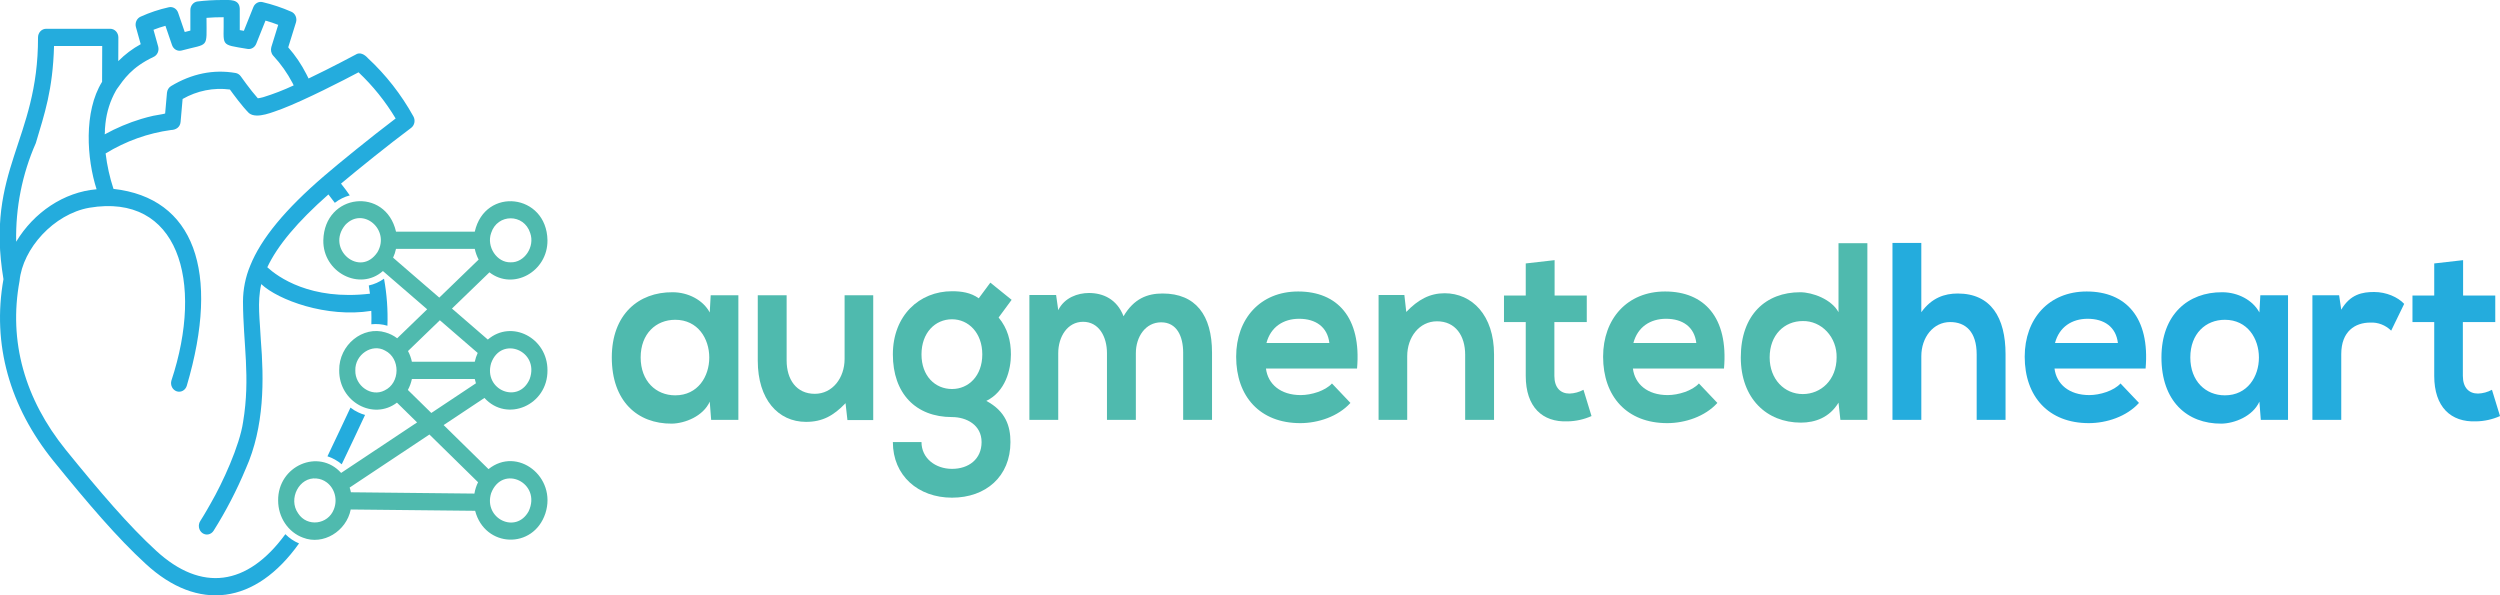 <svg xmlns="http://www.w3.org/2000/svg" width="231" height="55" viewBox="0 0 231 55" fill="none"><g clip-path="url(#clip0_39_822)"><path d="M65.668 27.283H68.225V38.794H65.711L65.58 37.113C64.968 38.467 63.285 39.121 62.083 39.144C58.891 39.167 56.53 37.066 56.53 33.027C56.53 29.058 59 26.98 62.148 27.003C63.591 27.003 64.968 27.727 65.58 28.871L65.668 27.283ZM59.197 33.027C59.197 35.222 60.618 36.529 62.389 36.529C66.586 36.529 66.586 29.548 62.389 29.548C60.618 29.548 59.197 30.832 59.197 33.027Z" fill="#4FBAAE"></path><path d="M72.685 27.283V33.307C72.685 35.058 73.582 36.389 75.287 36.389C76.926 36.389 78.041 34.918 78.041 33.167V27.283H80.686V38.817H78.303L78.128 37.253C77.013 38.42 75.986 38.981 74.478 38.981C71.898 38.981 70.018 36.903 70.018 33.331V27.283H72.685Z" fill="#4FBAAE"></path><path d="M91.507 26.116L93.475 27.704L92.272 29.338C93.103 30.342 93.409 31.486 93.409 32.747C93.409 34.171 92.906 36.179 91.136 37.043C92.928 38 93.365 39.377 93.365 40.848C93.365 44.024 91.092 45.985 87.966 45.985C84.84 45.985 82.501 43.954 82.501 40.848H85.146C85.146 42.343 86.436 43.323 87.966 43.323C89.496 43.323 90.698 42.436 90.698 40.848C90.698 39.261 89.299 38.537 87.966 38.537C84.599 38.537 82.501 36.342 82.501 32.747C82.501 29.151 84.949 26.91 87.966 26.91C88.819 26.91 89.693 27.026 90.436 27.563L91.507 26.116ZM85.146 32.747C85.146 34.755 86.414 35.945 87.966 35.945C89.496 35.945 90.764 34.731 90.764 32.747C90.764 30.763 89.496 29.501 87.966 29.501C86.414 29.501 85.146 30.739 85.146 32.747H85.146Z" fill="#4FBAAE"></path><path d="M102.284 38.794V32.63C102.284 31.112 101.541 29.734 100.077 29.734C98.634 29.734 97.781 31.112 97.781 32.63V38.794H95.115V27.26H97.585L97.782 28.66C98.35 27.493 99.596 27.073 100.624 27.073C101.913 27.073 103.203 27.633 103.815 29.221C104.777 27.586 106.023 27.119 107.422 27.119C110.482 27.119 111.991 29.127 111.991 32.583V38.793H109.324V32.584C109.324 31.066 108.734 29.782 107.291 29.782C105.849 29.782 104.953 31.112 104.953 32.63V38.793L102.284 38.794Z" fill="#4FBAAE"></path><path d="M116.975 34.054C117.15 35.479 118.309 36.506 120.188 36.506C121.172 36.506 122.462 36.109 123.074 35.432L124.779 37.23C123.642 38.491 121.785 39.098 120.145 39.098C116.429 39.098 114.221 36.646 114.221 32.957C114.221 29.455 116.45 26.933 119.948 26.933C123.555 26.933 125.807 29.315 125.391 34.054L116.975 34.054ZM122.834 31.696C122.659 30.202 121.566 29.455 120.035 29.455C118.593 29.455 117.412 30.203 117.019 31.696H122.834Z" fill="#4FBAAE"></path><path d="M135.381 38.794V32.77C135.381 31.02 134.485 29.688 132.78 29.688C131.14 29.688 130.026 31.159 130.026 32.91V38.794H127.381V27.26H129.764L129.939 28.824C131.032 27.68 132.125 27.096 133.481 27.096C136.016 27.096 138.049 29.128 138.049 32.747V38.794H135.381Z" fill="#4FBAAE"></path><path d="M143.645 24.038V27.307H146.618V29.758H143.624V34.731C143.624 35.829 144.192 36.366 145.023 36.366C145.472 36.352 145.912 36.232 146.313 36.016L147.056 38.444C146.356 38.756 145.606 38.922 144.848 38.934C142.509 39.028 140.979 37.603 140.979 34.732V29.758H138.968V27.307H140.979V24.342L143.645 24.038Z" fill="#4FBAAE"></path><path d="M150.881 34.054C151.056 35.479 152.214 36.506 154.094 36.506C155.078 36.506 156.368 36.109 156.98 35.432L158.685 37.23C157.548 38.491 155.691 39.098 154.051 39.098C150.335 39.098 148.127 36.646 148.127 32.957C148.127 29.455 150.356 26.933 153.854 26.933C157.461 26.933 159.712 29.315 159.297 34.054L150.881 34.054ZM156.739 31.696C156.565 30.202 155.472 29.455 153.941 29.455C152.499 29.455 151.318 30.203 150.925 31.696H156.739Z" fill="#4FBAAE"></path><path d="M172.545 22.474V38.794H170.052L169.878 37.206C169.047 38.584 167.714 39.051 166.402 39.051C163.232 39.051 160.85 36.809 160.85 33.027C160.85 29.058 163.188 27.003 166.336 27.003C167.473 27.003 169.244 27.657 169.878 28.848V22.474H172.545ZM163.516 33.027C163.516 35.035 164.872 36.412 166.577 36.412C168.26 36.412 169.703 35.105 169.703 33.027C169.713 32.585 169.639 32.145 169.485 31.734C169.332 31.322 169.102 30.949 168.81 30.635C168.519 30.321 168.17 30.073 167.786 29.906C167.403 29.739 166.991 29.657 166.577 29.665C164.872 29.665 163.516 30.949 163.516 33.027Z" fill="#4FBAAE"></path><path d="M177.529 22.45V28.848C178.491 27.517 179.672 27.12 180.896 27.12C183.956 27.12 185.312 29.338 185.312 32.723V38.794H182.645V32.747C182.645 30.646 181.617 29.758 180.197 29.758C178.623 29.758 177.53 31.183 177.53 32.91V38.794H174.864V22.45H177.529Z" fill="#24ACDD"></path><path d="M189.837 34.054C190.012 35.479 191.17 36.506 193.05 36.506C194.033 36.506 195.324 36.109 195.936 35.432L197.641 37.23C196.504 38.491 194.647 39.098 193.006 39.098C189.29 39.098 187.083 36.646 187.083 32.957C187.083 29.455 189.312 26.933 192.81 26.933C196.417 26.933 198.668 29.315 198.253 34.054L189.837 34.054ZM195.695 31.696C195.52 30.202 194.427 29.455 192.897 29.455C191.454 29.455 190.274 30.203 189.881 31.696H195.695Z" fill="#24ACDD"></path><path d="M208.855 27.283H211.413V38.794H208.899L208.768 37.113C208.156 38.467 206.473 39.121 205.27 39.144C202.079 39.167 199.718 37.066 199.718 33.027C199.718 29.058 202.188 26.98 205.336 27.003C206.779 27.003 208.156 27.727 208.768 28.871L208.855 27.283ZM202.385 33.027C202.385 35.222 203.806 36.529 205.576 36.529C209.774 36.529 209.774 29.548 205.576 29.548C203.806 29.548 202.385 30.832 202.385 33.027Z" fill="#24ACDD"></path><path d="M216.135 27.283L216.332 28.614C217.163 27.19 218.277 26.98 219.371 26.98C220.485 26.98 221.557 27.447 222.147 28.078L220.945 30.553C220.686 30.299 220.383 30.102 220.053 29.974C219.722 29.846 219.372 29.789 219.021 29.806C217.622 29.806 216.332 30.599 216.332 32.724V38.794H213.666V27.283H216.135Z" fill="#24ACDD"></path><path d="M227.59 24.038V27.307H230.563V29.758H227.568V34.731C227.568 35.829 228.137 36.366 228.968 36.366C229.416 36.352 229.857 36.232 230.257 36.016L231.001 38.444C230.301 38.756 229.551 38.922 228.793 38.934C226.454 39.028 224.923 37.603 224.923 34.732V29.758H222.912V27.307H224.923V24.342L227.59 24.038Z" fill="#24ACDD"></path><path d="M33.106 38.106C32.851 37.988 32.608 37.84 32.384 37.664C31.669 39.178 31.065 40.481 30.257 42.162C30.736 42.317 31.184 42.568 31.576 42.9C32.37 41.246 33.014 39.874 33.731 38.34C33.517 38.282 33.308 38.204 33.106 38.106ZM33.106 38.106C32.851 37.988 32.608 37.84 32.384 37.664C31.669 39.178 31.065 40.481 30.257 42.162C30.736 42.317 31.184 42.568 31.576 42.9C32.37 41.246 33.014 39.874 33.731 38.34C33.517 38.282 33.308 38.204 33.106 38.106ZM33.106 38.106C32.851 37.988 32.608 37.84 32.384 37.664C31.669 39.178 31.065 40.481 30.257 42.162C30.736 42.317 31.184 42.568 31.576 42.9C32.37 41.246 33.014 39.874 33.731 38.34C33.517 38.282 33.308 38.204 33.106 38.106ZM33.106 38.106C32.851 37.988 32.608 37.84 32.384 37.664C31.669 39.178 31.065 40.481 30.257 42.162C30.736 42.317 31.184 42.568 31.576 42.9C32.37 41.246 33.014 39.874 33.731 38.34C33.517 38.282 33.308 38.204 33.106 38.106ZM38.2 10.76C37.075 8.73 35.65 6.907 33.981 5.362C33.684 5.03 33.246 4.775 32.84 5.058C32.746 5.107 30.701 6.208 28.512 7.254C28.446 7.116 28.372 6.97 28.302 6.837C27.846 5.943 27.285 5.116 26.632 4.374L27.347 2.072C27.408 1.878 27.396 1.666 27.314 1.481C27.232 1.296 27.087 1.152 26.908 1.079C26.052 0.705 25.167 0.409 24.264 0.196C24.093 0.153 23.915 0.176 23.758 0.261C23.602 0.345 23.479 0.485 23.41 0.657L22.533 2.848L22.154 2.781V0.816C22.127 -0.124 21.174 0.007 20.531 4.1082e-05C19.769 -0 19.008 0.045 18.251 0.135C18.07 0.157 17.902 0.25 17.78 0.396C17.658 0.542 17.59 0.731 17.59 0.926V2.826L17.069 2.958L16.458 1.174C16.396 0.993 16.274 0.842 16.115 0.75C15.956 0.657 15.772 0.629 15.595 0.671C14.704 0.868 13.832 1.159 12.994 1.539C12.823 1.613 12.683 1.753 12.602 1.931C12.522 2.109 12.507 2.313 12.559 2.503L13.002 4.084C12.245 4.498 11.546 5.024 10.928 5.648L10.937 3.459C10.937 3.248 10.858 3.045 10.719 2.896C10.579 2.746 10.39 2.662 10.192 2.66H4.257C4.06 2.66 3.87 2.744 3.731 2.893C3.591 3.042 3.513 3.245 3.513 3.456C3.539 12.994 -1.36 15.696 0.32 25.796C-0.753 31.817 0.898 37.588 4.941 42.593C8.174 46.575 10.858 49.716 13.458 52.095C18.299 56.566 23.617 55.858 27.632 50.212C27.163 50.017 26.734 49.727 26.367 49.358C22.852 54.176 18.599 54.727 14.426 50.886C11.898 48.571 9.255 45.481 6.067 41.551C2.293 36.873 0.772 31.546 1.807 25.957C2.093 22.965 4.972 19.775 8.256 19.195C16.44 17.819 18.895 25.941 15.836 35.172C15.781 35.371 15.8 35.586 15.891 35.77C15.982 35.953 16.136 36.092 16.321 36.156C16.506 36.22 16.707 36.205 16.881 36.112C17.056 36.02 17.189 35.858 17.253 35.662C20.403 25.035 17.916 18.285 10.486 17.453C10.137 16.391 9.893 15.294 9.759 14.178C11.62 13.039 13.673 12.303 15.801 12.013C16.235 12.003 16.64 11.773 16.686 11.268L16.873 9.145C18.211 8.38 19.738 8.075 21.244 8.272C21.599 8.759 22.36 9.801 22.983 10.431C22.999 10.444 23.015 10.458 23.032 10.472C23.758 11.02 25.275 10.325 26.06 10.056C28.144 9.263 31.857 7.364 33.129 6.681C34.451 7.926 35.605 9.362 36.558 10.947C34.192 12.74 31.289 15.107 29.96 16.25C26.359 19.34 24.126 22.048 23.123 24.541C22.684 25.589 22.456 26.723 22.452 27.871C22.466 31.739 23.151 34.844 22.463 38.981C22.146 41.188 20.554 44.636 19.483 46.489C18.926 47.489 18.515 48.127 18.508 48.139C18.451 48.225 18.411 48.322 18.39 48.425C18.369 48.527 18.367 48.633 18.385 48.736C18.402 48.84 18.438 48.938 18.492 49.026C18.545 49.115 18.614 49.191 18.695 49.251C18.776 49.31 18.867 49.352 18.963 49.374C19.059 49.396 19.158 49.397 19.255 49.378C19.351 49.358 19.443 49.319 19.525 49.261C19.608 49.204 19.678 49.13 19.734 49.043C20.876 47.229 21.87 45.313 22.704 43.317C22.706 43.317 22.706 43.317 22.706 43.315C24.45 39.417 24.397 35.079 24.097 31.365C24.025 29.633 23.748 27.945 24.14 26.251C25.696 27.721 30.18 29.384 34.309 28.724C34.325 29.135 34.326 29.551 34.313 29.963C34.812 29.908 35.316 29.954 35.798 30.098C35.85 28.641 35.745 27.183 35.484 25.752C35.057 26.056 34.579 26.269 34.076 26.378C34.118 26.63 34.154 26.883 34.185 27.137C28.687 27.786 25.669 25.583 24.699 24.695C25.636 22.697 27.49 20.485 30.346 17.966C30.55 18.219 30.747 18.478 30.936 18.741C31.351 18.419 31.821 18.186 32.32 18.055C32.064 17.683 31.794 17.32 31.509 16.967C33.105 15.629 35.9 13.373 37.985 11.819C38.139 11.704 38.248 11.531 38.287 11.335C38.327 11.138 38.296 10.933 38.2 10.76ZM9.433 7.558C7.716 10.317 8.023 14.699 8.925 17.489C5.901 17.742 3.124 19.628 1.494 22.337C1.431 19.191 2.052 16.072 3.309 13.225C4.118 10.506 4.878 8.328 4.993 4.251H9.444L9.433 7.558ZM27.136 7.89C26.221 8.319 25.281 8.683 24.322 8.98C24.222 9.008 24.12 9.03 24.019 9.052C23.984 9.057 23.95 9.064 23.915 9.069C23.908 9.069 23.9 9.071 23.894 9.071C23.888 9.071 23.884 9.072 23.879 9.074C23.859 9.075 23.839 9.078 23.82 9.079C23.123 8.299 22.259 7.068 22.25 7.055C22.134 6.889 21.962 6.778 21.771 6.745C19.734 6.393 17.726 6.799 15.805 7.954C15.7 8.017 15.611 8.106 15.546 8.214C15.48 8.322 15.44 8.445 15.428 8.573L15.259 10.487C15.256 10.517 14.261 10.675 14.163 10.698C13.789 10.782 13.417 10.88 13.048 10.991C11.882 11.345 10.752 11.822 9.674 12.415C9.695 12.252 9.702 12.087 9.695 11.922C9.707 11.752 9.723 11.582 9.742 11.413C9.856 10.34 10.185 9.306 10.707 8.382C10.736 8.332 10.765 8.283 10.796 8.234C11.448 7.323 12.154 6.224 14.174 5.265C14.348 5.192 14.489 5.052 14.571 4.873C14.653 4.694 14.668 4.488 14.615 4.298L14.183 2.751C14.544 2.607 14.912 2.485 15.286 2.385L15.896 4.169C15.959 4.351 16.082 4.503 16.243 4.596C16.404 4.688 16.59 4.714 16.768 4.67C19.331 3.976 19.089 4.554 19.08 1.65C19.601 1.607 20.137 1.588 20.665 1.591C20.715 4.334 20.221 4.073 22.866 4.52C23.031 4.549 23.2 4.518 23.346 4.432C23.493 4.347 23.608 4.211 23.674 4.048L24.532 1.903C24.971 2.027 25.308 2.142 25.707 2.296L25.073 4.342C25.032 4.479 25.026 4.625 25.056 4.766C25.085 4.906 25.149 5.036 25.241 5.141L25.259 5.16C25.952 5.907 26.548 6.751 27.03 7.669C27.067 7.742 27.102 7.815 27.136 7.89ZM33.106 38.106C32.851 37.988 32.608 37.84 32.384 37.664C31.669 39.178 31.065 40.481 30.257 42.162C30.736 42.317 31.184 42.568 31.576 42.9C32.37 41.246 33.014 39.874 33.731 38.34C33.517 38.282 33.308 38.204 33.106 38.106ZM33.106 38.106C32.851 37.988 32.608 37.84 32.384 37.664C31.669 39.178 31.065 40.481 30.257 42.162C30.736 42.317 31.184 42.568 31.576 42.9C32.37 41.246 33.014 39.874 33.731 38.34C33.517 38.282 33.308 38.204 33.106 38.106ZM33.106 38.106C32.851 37.988 32.608 37.84 32.384 37.664C31.669 39.178 31.065 40.481 30.257 42.162C30.736 42.317 31.184 42.568 31.576 42.9C32.37 41.246 33.014 39.874 33.731 38.34C33.517 38.282 33.308 38.204 33.106 38.106ZM33.106 38.106C32.851 37.988 32.608 37.84 32.384 37.664C31.669 39.178 31.065 40.481 30.257 42.162C30.736 42.317 31.184 42.568 31.576 42.9C32.37 41.246 33.014 39.874 33.731 38.34C33.517 38.282 33.308 38.204 33.106 38.106ZM33.106 38.106C32.851 37.988 32.608 37.84 32.384 37.664C31.669 39.178 31.065 40.481 30.257 42.162C30.736 42.317 31.184 42.568 31.576 42.9C32.37 41.246 33.014 39.874 33.731 38.34C33.517 38.282 33.308 38.204 33.106 38.106Z" fill="#24ACDD"></path><path d="M44.136 37.186L44.763 36.769C46.845 39.069 50.612 37.442 50.586 34.221C50.603 31.214 47.264 29.492 45.075 31.377C44.734 31.081 42.167 28.862 41.761 28.511C42.154 28.131 44.908 25.469 45.224 25.163C47.421 26.87 50.618 25.1 50.586 22.199C50.513 17.89 44.819 17.219 43.869 21.404H36.592C35.635 17.245 29.98 17.849 29.875 22.199C29.819 25.172 33.242 26.937 35.381 25.044C35.652 25.278 39.097 28.256 39.471 28.579C39.061 28.976 37.065 30.905 36.7 31.257C36.373 31.009 36.007 30.826 35.619 30.716V30.715C33.539 30.081 31.309 31.857 31.342 34.221C31.318 37.141 34.5 38.87 36.678 37.203L37.11 37.626H37.112L37.223 37.738L38.54 39.031C38.238 39.232 31.621 43.633 31.52 43.698C29.447 41.393 25.664 43.039 25.7 46.247C25.7 47.004 25.921 47.741 26.334 48.357C26.746 48.973 27.328 49.435 27.998 49.68H27.999C29.854 50.41 32.011 49.088 32.407 47.077C33.245 47.087 43.077 47.189 43.903 47.198C44.797 50.627 49.28 50.79 50.392 47.44C51.487 44.066 47.8 41.205 45.138 43.346C44.814 43.029 41.403 39.683 40.991 39.276L41.086 39.213L44.136 37.186ZM45.382 33.552C46.324 30.96 49.875 32.418 48.944 35.017C47.933 37.393 44.641 36.043 45.382 33.552ZM45.382 21.528C45.958 19.721 48.41 19.718 48.989 21.526C48.989 21.528 48.99 21.529 48.99 21.531C49.442 22.796 48.458 24.279 47.186 24.238C45.913 24.28 44.93 22.796 45.382 21.528ZM34.879 23.3C33.268 25.719 30.064 23 31.905 20.78C33.527 19.053 36.087 21.225 34.879 23.3ZM35.531 36.077C34.325 36.709 32.794 35.666 32.832 34.221C32.79 32.766 34.373 31.708 35.575 32.39C37.018 33.105 36.989 35.401 35.531 36.077ZM30.849 47.061C30.306 48.48 28.374 48.72 27.551 47.438C26.594 46.095 27.655 44.046 29.24 44.212C29.583 44.239 29.913 44.365 30.194 44.576C30.195 44.576 30.195 44.578 30.197 44.578C30.555 44.85 30.815 45.244 30.934 45.696C31.053 46.148 31.023 46.63 30.849 47.061ZM45.379 45.575C46.417 42.842 50.079 44.619 48.844 47.249H48.843C47.669 49.38 44.66 47.92 45.379 45.575ZM36.894 24.306C36.835 24.253 36.392 23.87 36.321 23.808C36.441 23.55 36.532 23.277 36.59 22.995H43.869C43.942 23.342 44.063 23.675 44.226 23.985C43.939 24.26 40.959 27.141 40.589 27.499L36.894 24.306ZM38.144 32.005L38.248 31.905L40.642 29.591C41.06 29.953 43.794 32.316 44.139 32.613C44.019 32.871 43.928 33.144 43.869 33.426H38.058C37.986 33.078 37.865 32.745 37.699 32.436L38.144 32.005ZM43.626 44.022L44.173 44.559C44.01 44.887 43.897 45.241 43.836 45.607C43.024 45.598 33.243 45.496 32.424 45.486C32.394 45.338 32.355 45.193 32.307 45.05L32.823 44.707L32.933 44.633L39.678 40.148L43.626 44.022ZM39.853 38.158C39.451 37.764 38.062 36.4 37.687 36.032C37.859 35.716 37.984 35.374 38.059 35.017H43.869C43.897 35.151 43.932 35.283 43.975 35.413C43.975 35.415 43.975 35.415 43.976 35.416L39.853 38.158Z" fill="#4FBAAE"></path></g><defs><clipPath id="clip0_39_822"><rect width="231" height="55" fill="white"></rect></clipPath></defs></svg>